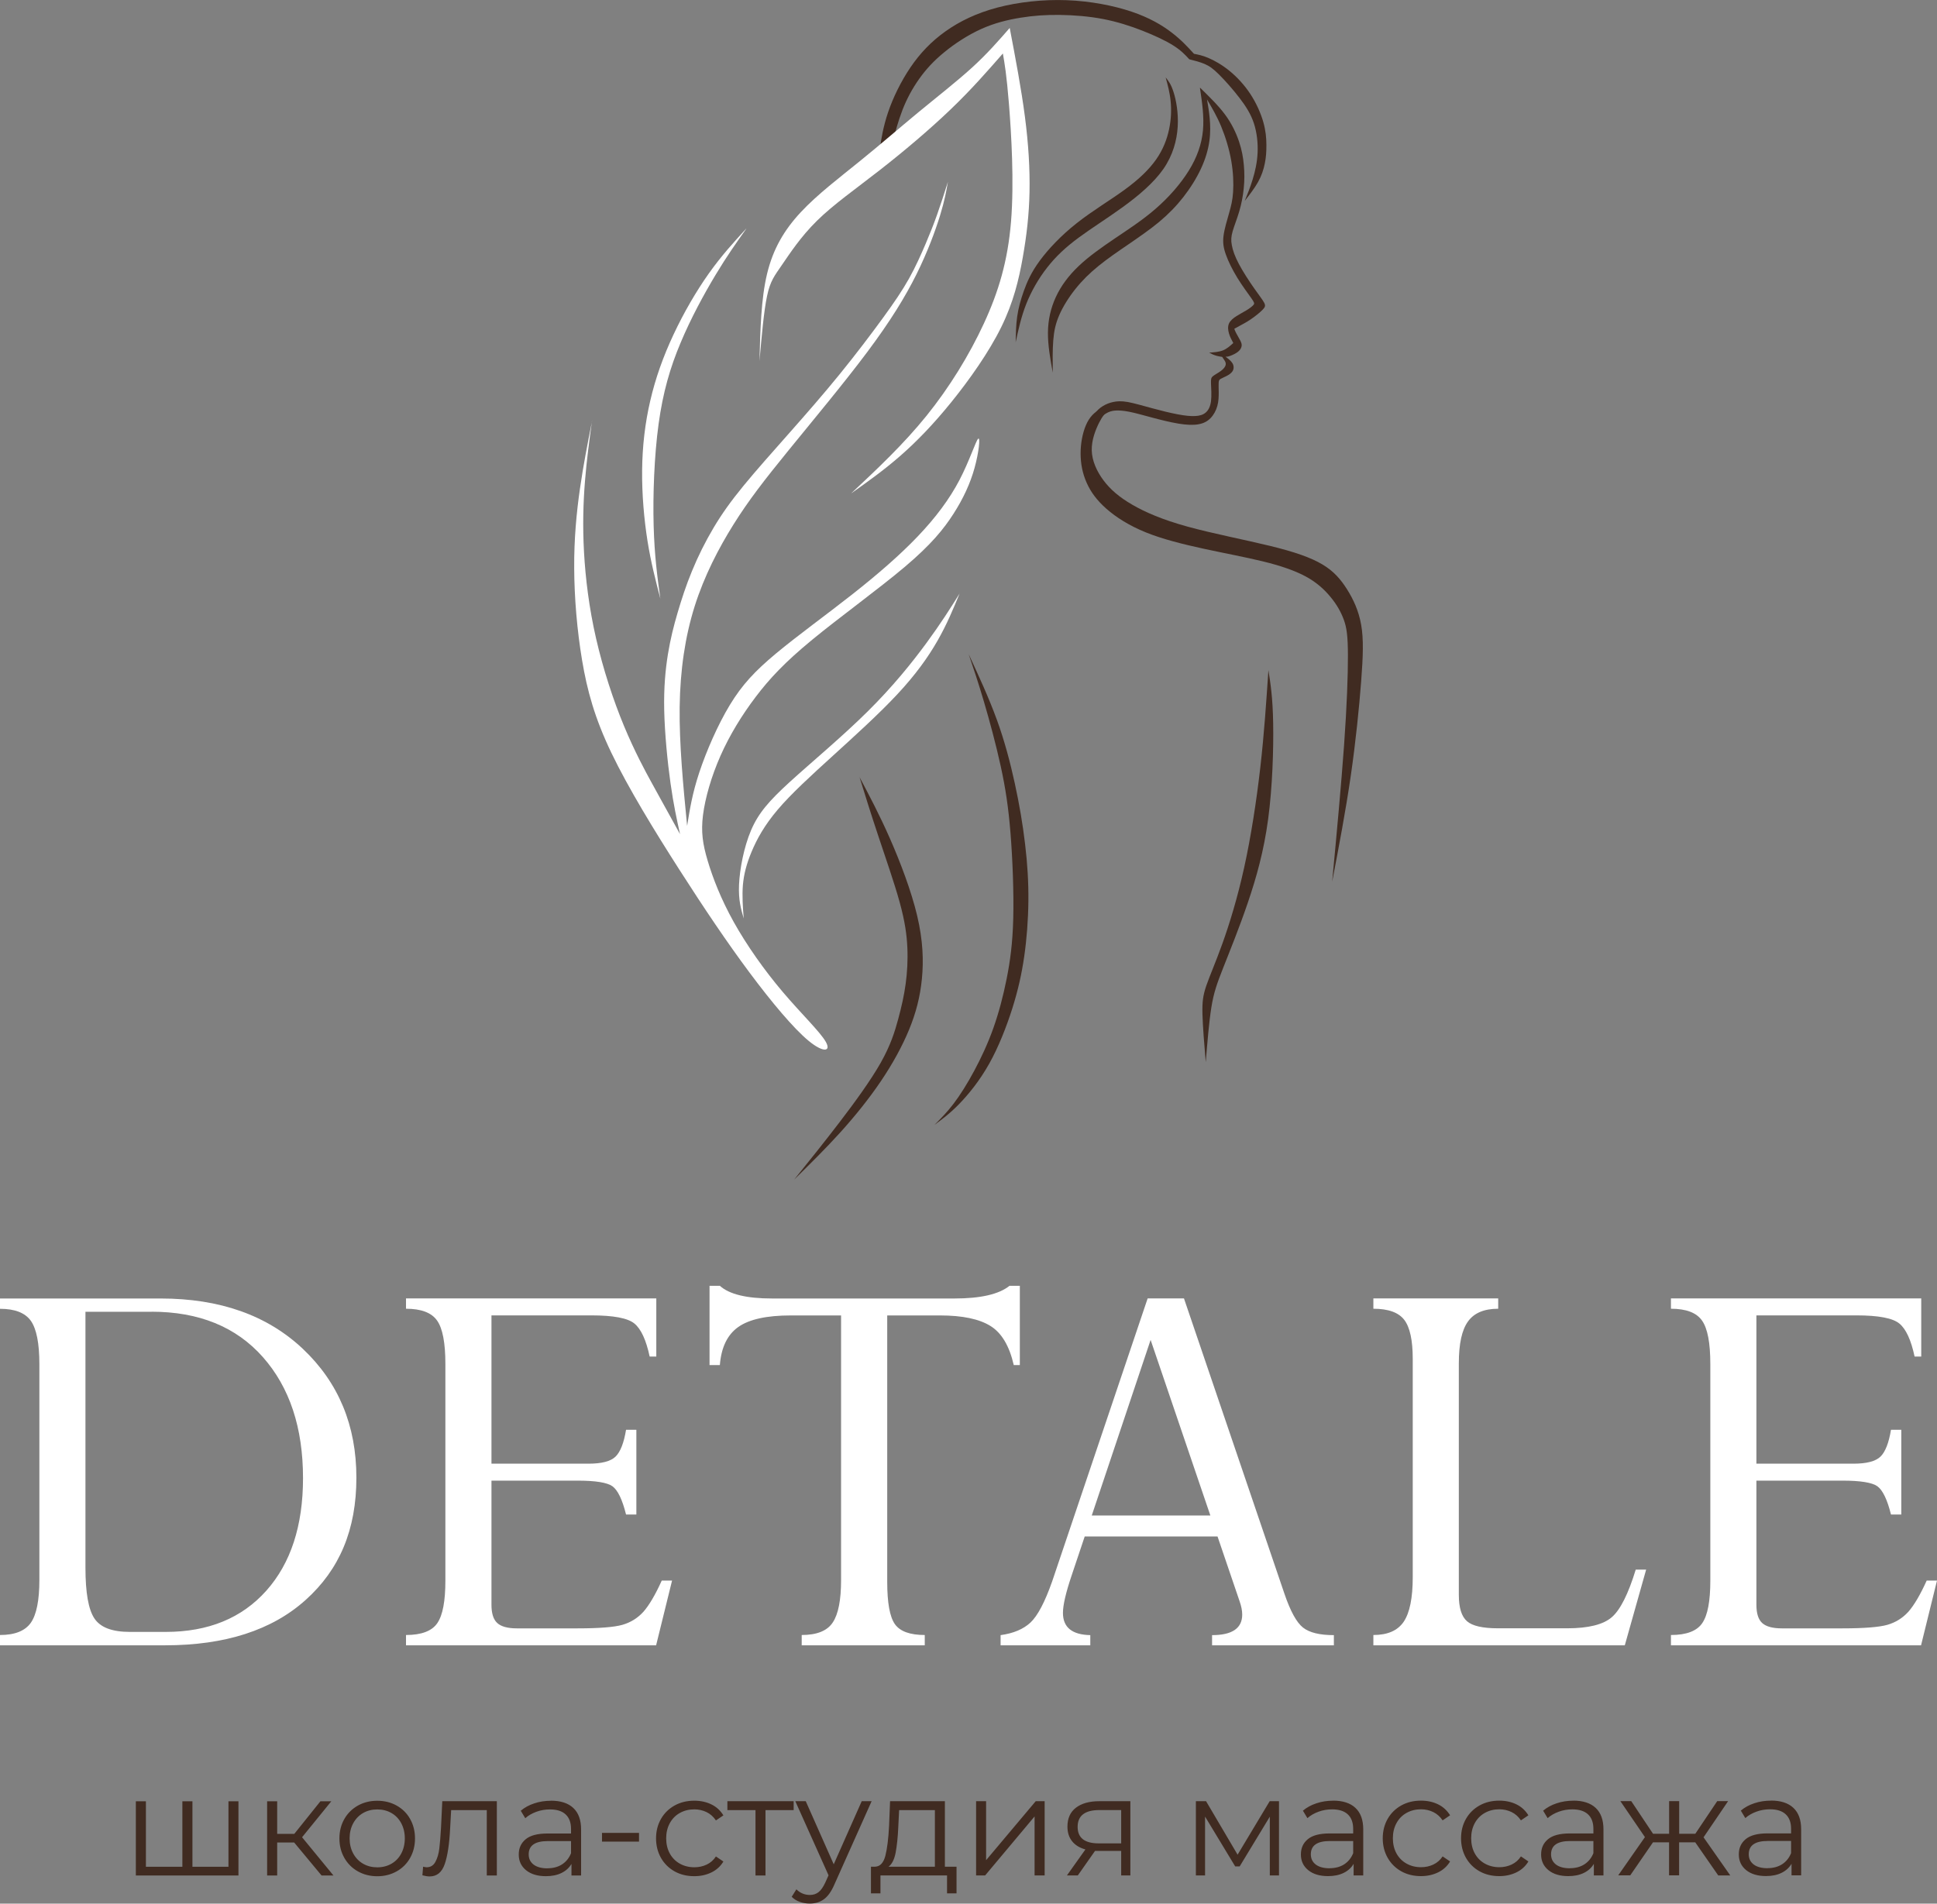 <svg viewBox="0 0 706 694" xmlns="http://www.w3.org/2000/svg" xmlns:xlink="http://www.w3.org/1999/xlink" width="706" height="694" fill="none">
	<rect x="0" y="0" width="706" height="694" fill="#808080" stroke="none"/>
	<rect id="_Ð¡Ð»Ð¾Ð¹_1 1" width="706" height="694" x="0" y="0" />
	<path id="Форма 54" d="M401.451 148.955C398.798 150.199 397.021 152.158 395.798 155.016C394.576 157.874 393.86 161.631 393.86 165.318C393.86 169.006 394.553 172.601 396.052 175.966C397.529 179.331 399.79 182.419 403.297 185.508C406.804 188.596 411.58 191.638 417.671 194.104C423.762 196.57 431.191 198.414 438.712 200.05C446.234 201.687 453.87 203.093 460.284 204.66C466.698 206.227 471.913 208.002 475.927 210.168C479.942 212.358 482.756 214.962 484.948 217.636C487.163 220.309 488.755 223.075 489.793 225.933C490.832 228.79 491.27 231.74 491.293 238.862C491.316 245.984 490.924 257.254 489.886 271.704C488.847 286.155 487.209 303.786 485.548 321.441C488.017 308.557 490.462 295.697 492.308 282.998C494.154 270.299 495.4 257.784 496.115 248.45C496.83 239.116 497.038 232.939 496.115 227.776C495.215 222.614 493.231 218.442 490.97 214.847C488.709 211.274 486.194 208.278 481.972 205.766C477.75 203.254 471.866 201.203 462.891 199.013C453.94 196.824 441.919 194.496 432.806 191.984C423.692 189.472 417.44 186.752 412.71 184.01C407.957 181.267 404.727 178.478 402.235 175.159C399.744 171.841 398.013 167.992 397.921 164.189C397.829 160.386 399.351 156.606 400.597 154.117C401.866 151.628 402.858 150.43 404.589 149.416C406.319 148.378 408.765 147.526 408.211 147.364C407.657 147.203 404.081 147.733 401.405 149.001L401.451 148.955Z" fill="rgb(64,43,33)" fill-rule="evenodd" />
	<path id="Форма 55" d="M462.315 244.301C461.53 255.894 460.769 267.464 459.361 279.771C457.954 292.078 455.947 305.077 453.478 316.278C451.009 327.479 448.102 336.859 445.565 343.935C443.027 351.01 440.904 355.758 439.681 359.33C438.458 362.903 438.158 365.276 438.274 369.725C438.389 374.173 438.92 380.718 439.474 387.241C440.073 379.865 440.673 372.513 441.527 367.212C442.381 361.935 443.511 358.708 445.841 352.808C448.172 346.885 451.679 338.288 454.793 329.138C457.908 319.989 460.654 310.309 462.222 298.578C463.791 286.847 464.207 273.064 464.045 263.684C463.884 254.304 463.099 249.303 462.315 244.324L462.315 244.301Z" fill="rgb(64,43,33)" fill-rule="evenodd" />
	<path id="Форма 56" d="M363.313 262.324C366.174 270.206 368.204 277.95 369.866 285.556C371.527 293.162 372.796 300.606 373.626 307.727C374.48 314.849 374.895 321.648 374.826 328.516C374.757 335.384 374.226 342.344 373.303 348.729C372.38 355.113 371.065 360.967 368.989 367.581C366.889 374.196 364.005 381.617 360.544 387.794C357.084 393.97 353.046 398.926 349.632 402.452C346.217 405.955 343.402 408.029 340.587 410.104C342.848 407.845 345.133 405.563 347.555 402.383C349.978 399.202 352.562 395.077 355.076 390.398C357.591 385.72 360.06 380.442 362.067 374.795C364.074 369.125 365.666 363.064 366.912 356.795C368.158 350.526 369.081 344.027 369.312 334.762C369.543 325.497 369.081 313.42 368.32 303.879C367.558 294.314 366.474 287.262 364.744 279.333C363.013 271.405 360.637 262.601 358.583 255.664C356.53 248.703 354.8 243.61 353.069 238.493C356.761 246.491 360.452 254.465 363.313 262.347L363.313 262.324Z" fill="rgb(64,43,33)" fill-rule="evenodd" />
	<path id="Форма 57" d="M313.247 283.182C315.324 289.912 317.4 296.619 320.076 304.616C322.73 312.613 325.983 321.901 327.921 328.954C329.859 336.006 330.505 340.846 330.713 345.479C330.92 350.088 330.666 354.49 330.09 358.731C329.513 362.972 328.59 367.051 327.367 371.568C326.144 376.086 324.622 381.041 320.976 387.494C317.331 393.924 311.563 401.853 305.956 409.182C300.35 416.511 294.905 423.287 289.46 430.039C295.228 424.37 300.996 418.677 306.372 412.731C311.747 406.762 316.754 400.539 321.022 394.224C325.291 387.909 328.821 381.502 331.336 375.394C333.85 369.287 335.373 363.433 336.019 356.818C336.665 350.204 336.411 342.805 334.289 333.84C332.166 324.875 328.175 314.365 324.345 305.653C320.515 296.964 316.869 290.073 313.224 283.205L313.247 283.182Z" fill="rgb(64,43,33)" fill-rule="evenodd" />
	<path id="Форма 58" d="M320.792 53.562C321.161 50.981 321.876 46.302 323.676 40.978C325.475 35.654 328.359 29.708 331.843 24.568C335.327 19.429 339.434 15.119 344.579 11.454C349.724 7.79 355.907 4.771 363.498 2.766C371.088 0.761 380.086 -0.254 388.785 0.069C397.483 0.392 405.904 2.051 412.41 4.241C418.916 6.43 423.508 9.15 426.969 11.8C430.452 14.451 432.829 17.032 435.182 19.613C436.705 19.913 438.228 20.189 440.396 21.111C442.565 22.033 445.357 23.577 448.102 25.813C450.848 28.049 453.593 30.999 455.762 34.317C457.931 37.636 459.546 41.324 460.446 44.481C461.346 47.639 461.553 50.266 461.576 52.709C461.599 55.129 461.461 57.365 461 59.577C460.561 61.813 459.823 64.048 458.554 66.33C457.285 68.612 455.485 70.916 453.686 73.244C454.701 70.732 455.716 68.22 456.593 65.339C457.47 62.458 458.208 59.231 458.369 55.682C458.531 52.133 458.116 48.261 457.008 44.919C455.901 41.577 454.124 38.766 451.771 35.7C449.417 32.635 446.487 29.316 444.319 27.173C442.173 25.029 440.789 24.061 439.127 23.347C437.443 22.609 435.459 22.125 433.475 21.618C431.975 19.982 430.475 18.369 427.661 16.594C424.869 14.819 420.762 12.906 416.355 11.178C411.949 9.449 407.196 7.928 402.074 6.937C396.929 5.946 391.392 5.508 386.316 5.439C381.263 5.37 376.695 5.693 371.988 6.453C367.282 7.214 362.459 8.389 357.614 10.579C352.769 12.768 347.947 15.926 344.117 19.083C340.287 22.218 337.45 25.329 335.004 28.786C332.558 32.243 330.505 36.023 328.936 40.079C327.367 44.136 326.237 48.445 325.683 50.589C325.314 52.033 324.868 53.001 324.345 53.493C323.56 54.23 321.968 55.705 321.184 56.189C320.399 56.673 320.399 56.166 320.769 53.562L320.792 53.562Z" fill="rgb(64,43,33)" fill-rule="evenodd" />
	<path id="Форма 59" d="M437.466 32.036C440.742 35.239 444.042 38.443 446.487 41.739C448.933 45.034 450.525 48.445 451.586 51.557C452.624 54.645 453.132 57.457 453.363 60.246C453.617 63.034 453.617 65.823 453.317 68.681C453.04 71.539 452.463 74.443 451.655 77.162C450.848 79.882 449.833 82.371 449.279 84.307C448.725 86.243 448.633 87.603 448.979 89.377C449.302 91.175 450.04 93.388 451.54 96.222C453.04 99.057 455.301 102.514 457.077 105.05C458.854 107.585 460.169 109.244 460.746 110.327C461.323 111.411 461.161 111.941 460.192 112.932C459.223 113.923 457.47 115.352 455.854 116.435C454.263 117.518 452.809 118.256 451.84 118.786C450.871 119.293 450.386 119.592 449.879 119.869C450.04 120.33 450.202 120.768 450.594 121.505C450.986 122.243 451.609 123.28 452.024 124.087C452.44 124.893 452.647 125.492 452.555 126.138C452.463 126.806 452.071 127.544 451.263 128.212C450.433 128.88 449.187 129.457 448.333 129.756C447.502 130.056 447.087 130.056 446.695 130.056C447.687 130.793 448.679 131.554 449.21 132.43C449.74 133.329 449.763 134.366 449.325 135.172C448.887 136.002 447.964 136.601 447.087 137.062C446.21 137.523 445.38 137.846 444.872 138.145C444.365 138.468 444.226 138.768 444.18 139.528C444.134 140.289 444.18 141.487 444.203 142.985C444.203 144.483 444.18 146.281 443.695 147.987C443.234 149.692 442.357 151.282 441.204 152.458C440.05 153.633 438.643 154.371 436.728 154.693C434.836 155.016 432.459 154.924 429.529 154.44C426.576 153.956 423.069 153.08 419.885 152.227C416.701 151.375 413.864 150.568 411.649 150.13C409.434 149.692 407.865 149.6 406.573 149.669C405.281 149.761 404.289 150.015 402.927 150.845C401.566 151.674 399.859 153.057 399.005 153.656C398.152 154.256 398.152 154.117 398.244 153.495C398.336 152.873 398.521 151.789 399.121 150.752C399.72 149.738 400.759 148.793 401.912 148.079C403.066 147.364 404.335 146.857 405.719 146.558C407.127 146.258 408.649 146.143 411.049 146.558C413.448 146.996 416.701 147.964 419.978 148.839C423.254 149.738 426.576 150.545 429.252 151.052C431.929 151.559 433.959 151.766 435.597 151.674C437.235 151.605 438.481 151.236 439.45 150.407C440.419 149.577 441.111 148.309 441.388 146.281C441.642 144.253 441.457 141.51 441.388 139.874C441.342 138.238 441.388 137.731 442.08 137.154C442.75 136.578 444.042 135.956 445.011 135.218C445.98 134.504 446.603 133.697 446.741 133.006C446.879 132.314 446.556 131.761 446.256 131.3C445.956 130.839 445.726 130.471 445.472 130.125C444.572 129.964 443.672 129.825 442.888 129.549C442.104 129.295 441.411 128.927 440.719 128.558C442.473 128.443 444.249 128.327 445.703 127.751C447.179 127.175 448.333 126.115 449.51 125.055C448.91 123.925 448.287 122.796 447.941 121.574C447.572 120.353 447.456 119.016 447.941 117.933C448.425 116.85 449.51 115.974 450.686 115.236C451.863 114.476 453.155 113.831 454.285 113.139C455.439 112.448 456.431 111.687 456.87 111.157C457.308 110.627 457.193 110.304 456.085 108.714C454.978 107.147 452.855 104.312 451.032 101.362C449.233 98.412 447.71 95.37 446.833 92.881C445.933 90.391 445.633 88.456 445.956 85.943C446.28 83.431 447.225 80.343 447.964 77.739C448.702 75.134 449.256 73.037 449.44 69.972C449.648 66.906 449.51 62.896 448.771 58.632C448.033 54.369 446.649 49.851 445.08 46.072C443.511 42.292 441.711 39.273 439.935 36.253C440.304 38.397 440.673 40.54 440.904 43.029C441.134 45.518 441.227 48.353 440.788 51.465C440.35 54.599 439.358 58.01 437.72 61.513C436.082 65.04 433.821 68.635 431.26 71.907C428.722 75.157 425.884 78.061 422.469 80.919C419.055 83.754 415.017 86.519 411.164 89.17C407.311 91.797 403.643 94.309 400.413 96.937C397.183 99.541 394.414 102.284 391.968 105.349C389.523 108.414 387.423 111.802 386.085 114.868C384.747 117.933 384.17 120.653 383.893 124.11C383.616 127.544 383.662 131.715 383.708 135.864C382.809 130.863 381.909 125.838 381.955 121.206C382.001 116.55 382.993 112.263 384.862 108.23C386.731 104.197 389.523 100.44 393.191 96.96C396.859 93.48 401.428 90.253 406.296 86.957C411.164 83.662 416.355 80.32 421.131 76.171C425.907 72.046 430.244 67.114 433.267 62.251C436.289 57.388 437.997 52.548 438.458 47.523C438.919 42.499 438.135 37.267 437.351 32.013L437.466 32.036Z" fill="rgb(64,43,33)" fill-rule="evenodd" />
	<path id="Форма 60" d="M424.846 28.164C425.607 30.953 426.369 33.741 426.669 36.876C426.992 40.01 426.876 43.49 426.115 47.109C425.353 50.704 423.969 54.438 421.408 58.102C418.847 61.767 415.133 65.362 409.941 69.142C404.773 72.922 398.129 76.863 392.453 81.357C386.777 85.828 382.071 90.829 378.956 95.07C375.841 99.311 374.341 102.791 373.165 106.064C372.011 109.313 371.181 112.332 370.742 115.421C370.304 118.509 370.258 121.644 370.188 124.778C371.181 120.192 372.173 115.605 373.995 110.95C375.818 106.294 378.494 101.592 381.655 97.559C384.793 93.526 388.415 90.138 393.122 86.658C397.829 83.178 403.643 79.559 409.318 75.434C414.994 71.308 420.508 66.653 424.015 61.629C427.499 56.604 428.953 51.188 429.253 46.164C429.553 41.139 428.676 36.484 427.73 33.557C426.807 30.63 425.815 29.408 424.823 28.187L424.846 28.164Z" fill="rgb(64,43,33)" fill-rule="evenodd" />
	<path id="Форма 61" d="M349.839 216.253C346.401 221.738 342.964 227.2 337.726 234.345C332.489 241.49 325.429 250.294 316.177 259.443C306.948 268.593 295.528 278.089 287.891 285.049C280.277 292.009 276.447 296.411 273.771 302.634C271.118 308.857 269.618 316.854 269.364 322.524C269.111 328.193 270.103 331.512 271.072 334.854C270.749 330.752 270.449 326.626 270.772 322.662C271.118 318.698 272.11 314.872 273.979 310.424C275.848 305.976 278.57 300.929 283.484 295.144C288.399 289.359 295.505 282.859 303.488 275.6C311.471 268.34 320.307 260.342 327.021 253.151C333.712 245.984 338.257 239.623 341.695 233.607C345.132 227.592 347.486 221.922 349.816 216.23L349.839 216.253Z" fill="rgb(255,255,255)" fill-rule="evenodd" />
	<path id="Форма 62" d="M0 599.829L0 596.072C5.422 596.072 9.16 594.574 11.259 591.578C13.312 588.605 14.351 583.419 14.351 576.021L14.351 497.291C14.351 489.755 13.312 484.5 11.259 481.55C9.16 478.6 5.399 477.148 0 477.148L0 473.391L58.533 473.391C80.152 473.391 97.456 479.522 110.445 491.806C123.412 504.09 129.895 519.716 129.895 538.707C129.895 557.698 123.758 572.172 111.46 583.235C99.209 594.297 82.09 599.829 60.172 599.829L0 599.829ZM55.234 478.231L31.147 478.231L31.147 571.573C31.147 580.538 32.208 586.692 34.377 589.988C36.546 593.306 40.86 594.943 47.343 594.943L60.379 594.943C75.906 594.943 88.135 589.942 97.087 579.893C105.992 569.89 110.445 556.2 110.445 538.892C110.445 520.5 105.577 505.796 95.818 494.756C86.058 483.717 72.515 478.208 55.211 478.208L55.234 478.231Z" fill="rgb(255,255,255)" fill-rule="evenodd" />
	<path id="Форма 63" d="M228.181 521.26L231.942 521.26L231.942 552.144L228.181 552.144C226.82 546.659 225.159 543.248 223.221 541.842C221.306 540.482 217.037 539.791 210.508 539.791L179.13 539.791L179.13 585.032C179.13 588.19 179.822 590.402 181.23 591.693C182.637 592.984 185.014 593.652 188.405 593.652L210.485 593.652C218.352 593.652 223.844 593.214 226.866 592.361C229.888 591.486 232.426 589.895 234.526 587.591C236.579 585.24 238.84 581.46 241.194 576.228L244.954 576.228L239.14 599.829L147.983 599.829L147.983 596.072C153.659 596.072 157.489 594.597 159.427 591.693C161.388 588.789 162.334 583.65 162.334 576.251L162.334 497.291C162.334 489.594 161.342 484.316 159.311 481.435C157.281 478.554 153.52 477.125 147.983 477.125L147.983 473.368L239.209 473.368L239.209 494.549L236.787 494.549C235.495 488.51 233.649 484.5 231.227 482.518C228.827 480.536 223.613 479.545 215.538 479.545L179.13 479.545L179.13 533.614L214.476 533.614C219.298 533.614 222.575 532.761 224.351 531.033C226.128 529.304 227.397 526.031 228.181 521.261L228.181 521.26Z" fill="rgb(255,255,255)" fill-rule="evenodd" />
	<path id="Форма 64" d="M342.664 479.568L323.376 479.568L323.376 576.666C323.376 584.318 324.299 589.434 326.167 592.108C328.036 594.758 331.682 596.072 337.057 596.072L337.057 599.829L292.206 599.829L292.206 596.072C297.766 596.072 301.55 594.528 303.534 591.486C305.564 588.443 306.556 583.281 306.556 576.044L306.556 479.568L288.214 479.568C279.447 479.568 273.079 480.974 269.111 483.763C265.142 486.551 262.881 491.184 262.374 497.66L258.613 497.66L258.613 468.759L262.374 468.759C265.765 471.847 272.087 473.391 281.408 473.391L347.855 473.391C357.43 473.391 364.121 471.847 367.951 468.759L371.711 468.759L371.711 497.66L369.496 497.66C367.904 490.7 365.09 485.929 360.983 483.394C356.899 480.859 350.785 479.568 342.618 479.568L342.664 479.568Z" fill="rgb(255,255,255)" fill-rule="evenodd" />
	<path id="Форма 65" d="M441.781 599.829L441.781 596.118C449.117 596.118 452.763 593.606 452.763 588.628C452.763 587.176 452.44 585.563 451.817 583.788L443.765 560.141L395.36 560.141L390.63 574.246C388.484 580.584 387.423 585.171 387.423 588.006C387.423 593.283 390.746 595.98 397.39 596.118L397.39 599.829L364.697 599.829L364.697 596.118C369.381 595.473 373.026 593.929 375.587 591.532C378.194 589.089 380.825 584.111 383.501 576.505L418.293 473.368L431.537 473.368L468.175 581.091C470.344 587.429 472.582 591.509 474.912 593.353C477.265 595.219 481.026 596.118 486.171 596.118L486.171 599.829L441.781 599.829L441.781 599.829ZM441.158 552.513L435.205 535.02L419.378 488.487C412.225 509.829 405.073 531.171 397.921 552.513L441.181 552.513L441.158 552.513Z" fill="rgb(255,255,255)" fill-rule="evenodd" />
	<path id="Форма 66" d="M596.224 572.241L599.985 572.241L592.209 599.829L500.568 599.829L500.568 596.072C505.759 596.072 509.451 594.459 511.642 591.209C513.811 587.982 514.919 582.566 514.919 574.961L514.919 495.448C514.919 488.603 513.88 483.855 511.827 481.181C509.797 478.508 506.036 477.125 500.568 477.125L500.568 473.368L546.066 473.368L546.066 477.125C540.944 477.125 537.275 478.669 535.06 481.758C532.822 484.846 531.715 489.916 531.715 497.061L531.715 581.46C531.715 586.139 532.707 589.319 534.691 591.048C536.652 592.776 540.436 593.629 546.066 593.629L571.168 593.629C578.943 593.629 584.388 592.269 587.48 589.573C590.571 586.899 593.478 581.114 596.201 572.218L596.224 572.241Z" fill="rgb(255,255,255)" fill-rule="evenodd" />
	<path id="Форма 67" d="M689.227 521.26L692.987 521.26L692.987 552.144L689.227 552.144C687.865 546.659 686.204 543.248 684.266 541.842C682.351 540.482 678.083 539.791 671.554 539.791L640.176 539.791L640.176 585.032C640.176 588.19 640.868 590.402 642.275 591.693C643.683 592.984 646.059 593.652 649.451 593.652L671.531 593.652C679.398 593.652 684.889 593.214 687.912 592.361C690.934 591.486 693.472 589.895 695.571 587.591C697.625 585.24 699.886 581.46 702.239 576.228L706 576.228L700.186 599.829L609.029 599.829L609.029 596.072C614.704 596.072 618.534 594.597 620.472 591.693C622.434 588.789 623.38 583.65 623.38 576.251L623.38 497.291C623.38 489.594 622.387 484.316 620.357 481.435C618.327 478.554 614.566 477.125 609.029 477.125L609.029 473.368L700.255 473.368L700.255 494.549L697.833 494.549C696.541 488.51 694.695 484.5 692.272 482.518C689.873 480.536 684.659 479.545 676.583 479.545L640.176 479.545L640.176 533.614L675.522 533.614C680.344 533.614 683.62 532.761 685.397 531.033C687.173 529.304 688.442 526.031 689.227 521.261L689.227 521.26Z" fill="rgb(255,255,255)" fill-rule="evenodd" />
	<path id="Форма 68" d="M86.912 656.686L86.912 683.744L49.512 683.744L49.512 656.686L53.181 656.686L53.181 680.563L66.47 680.563L66.47 656.686L70.138 656.686L70.138 680.563L83.266 680.563L83.266 656.686L86.935 656.686L86.912 656.686ZM107.215 671.713L101.032 671.713L101.032 683.744L97.363 683.744L97.363 656.686L101.032 656.686L101.032 668.579L107.261 668.579L116.79 656.686L120.758 656.686L110.099 669.8L121.543 683.744L117.205 683.744L107.215 671.713L107.215 671.713ZM137.508 684.02C134.901 684.02 132.548 683.421 130.448 682.246C128.349 681.07 126.711 679.434 125.511 677.337C124.311 675.239 123.711 672.889 123.711 670.238C123.711 667.588 124.311 665.237 125.511 663.14C126.711 661.042 128.372 659.429 130.448 658.254C132.548 657.078 134.901 656.502 137.508 656.502C140.116 656.502 142.469 657.078 144.568 658.254C146.668 659.429 148.306 661.042 149.483 663.14C150.659 665.237 151.259 667.588 151.259 670.238C151.259 672.889 150.659 675.24 149.483 677.337C148.306 679.434 146.668 681.07 144.568 682.246C142.469 683.421 140.116 684.02 137.508 684.02ZM137.508 680.771C139.423 680.771 141.154 680.333 142.677 679.457C144.199 678.581 145.399 677.337 146.253 675.723C147.106 674.11 147.545 672.266 147.545 670.215C147.545 668.164 147.106 666.32 146.253 664.707C145.399 663.093 144.199 661.849 142.677 660.973C141.154 660.097 139.423 659.659 137.508 659.659C135.594 659.659 133.863 660.097 132.34 660.973C130.818 661.849 129.618 663.094 128.741 664.707C127.864 666.32 127.426 668.164 127.426 670.215C127.426 672.266 127.864 674.11 128.741 675.723C129.618 677.337 130.818 678.581 132.34 679.457C133.863 680.333 135.594 680.771 137.508 680.771ZM181.091 656.686L181.091 683.744L177.423 683.744L177.423 659.913L164.433 659.913L164.064 666.597C163.787 672.22 163.141 676.553 162.103 679.572C161.065 682.591 159.242 684.09 156.589 684.09C155.874 684.09 154.997 683.951 153.959 683.675L154.213 680.54C154.835 680.679 155.251 680.748 155.505 680.748C156.912 680.748 157.973 680.102 158.688 678.789C159.404 677.475 159.888 675.862 160.119 673.949C160.35 672.036 160.557 669.501 160.742 666.343L161.203 656.663L181.045 656.663L181.091 656.686ZM200.818 656.479C204.348 656.479 207.07 657.355 208.962 659.129C210.854 660.904 211.8 663.508 211.8 666.965L211.8 683.744L208.293 683.744L208.293 679.526C207.462 680.932 206.263 682.038 204.671 682.822C203.079 683.606 201.187 683.997 198.972 683.997C195.95 683.997 193.55 683.283 191.751 681.831C189.974 680.379 189.074 678.489 189.074 676.115C189.074 673.741 189.905 671.967 191.566 670.561C193.227 669.155 195.88 668.44 199.526 668.44L208.132 668.44L208.132 666.804C208.132 664.476 207.486 662.702 206.17 661.48C204.855 660.259 202.963 659.659 200.449 659.659C198.741 659.659 197.08 659.936 195.511 660.512C193.942 661.088 192.581 661.849 191.451 662.863L189.812 660.143C191.197 658.968 192.835 658.069 194.75 657.447C196.665 656.802 198.695 656.502 200.818 656.502L200.818 656.479ZM199.526 681.116C201.579 681.116 203.356 680.656 204.832 679.711C206.309 678.766 207.416 677.406 208.132 675.631L208.132 671.206L199.641 671.206C195.004 671.206 192.696 672.82 192.696 676.046C192.696 677.613 193.296 678.858 194.496 679.78C195.696 680.679 197.38 681.14 199.549 681.14L199.526 681.116ZM219.414 668.21L232.911 668.21L232.911 671.391L219.414 671.391L219.414 668.21ZM253.053 683.997C250.376 683.997 247.977 683.421 245.877 682.246C243.778 681.07 242.116 679.434 240.917 677.337C239.717 675.216 239.117 672.842 239.117 670.215C239.117 667.588 239.717 665.214 240.917 663.117C242.116 661.019 243.778 659.406 245.877 658.231C248 657.055 250.376 656.479 253.053 656.479C255.383 656.479 257.482 656.94 259.305 657.839C261.151 658.738 262.581 660.074 263.666 661.826L260.943 663.67C260.043 662.333 258.913 661.319 257.552 660.65C256.167 659.982 254.691 659.636 253.076 659.636C251.115 659.636 249.361 660.074 247.792 660.95C246.223 661.826 245 663.07 244.124 664.684C243.247 666.297 242.809 668.141 242.809 670.192C242.809 672.243 243.247 674.133 244.124 675.723C245 677.314 246.223 678.558 247.792 679.434C249.361 680.31 251.115 680.748 253.076 680.748C254.691 680.748 256.19 680.425 257.552 679.78C258.936 679.134 260.066 678.143 260.943 676.807L263.666 678.65C262.604 680.402 261.151 681.739 259.282 682.638C257.436 683.536 255.36 683.997 253.053 683.997L253.053 683.997ZM289.252 659.913L279.008 659.913L279.008 683.744L275.363 683.744L275.363 659.913L265.119 659.913L265.119 656.663L289.275 656.663L289.275 659.913L289.252 659.913ZM317.677 656.663L314.078 656.663L303.88 679.664L293.682 656.663L289.875 656.663L301.988 683.675L300.811 686.302C300.05 687.938 299.243 689.114 298.366 689.805C297.489 690.497 296.428 690.842 295.205 690.842C293.29 690.842 291.629 690.151 290.268 688.791L288.56 691.511C289.391 692.34 290.36 692.963 291.49 693.354C292.621 693.769 293.844 693.977 295.136 693.977C297.166 693.977 298.896 693.447 300.327 692.386C301.78 691.326 303.049 689.529 304.134 686.993L317.677 656.686L317.677 656.663ZM348.639 680.54L348.639 690.266L345.179 690.266L345.179 683.721L320.907 683.721L320.907 690.266L317.446 690.266L317.446 680.54L318.992 680.54C320.815 680.448 322.038 679.111 322.707 676.53C323.353 673.949 323.814 670.353 324.045 665.721L324.414 656.663L344.394 656.663L344.394 680.54L348.616 680.54L348.639 680.54ZM327.413 665.928C327.252 669.777 326.906 672.935 326.444 675.424C325.96 677.913 325.106 679.618 323.86 680.54L340.749 680.54L340.749 659.913L327.713 659.913L327.413 665.928L327.413 665.928ZM355.746 656.663L359.414 656.663L359.414 678.166L377.502 656.663L380.755 656.663L380.755 683.721L377.087 683.721L377.087 662.218L359.068 683.721L355.769 683.721L355.769 656.663L355.746 656.663ZM411.995 656.663L411.995 683.721L408.649 683.721L408.649 674.778L399.121 674.778L392.845 683.721L388.877 683.721L395.614 674.248C393.514 673.672 391.899 672.681 390.769 671.275C389.638 669.869 389.061 668.095 389.061 665.928C389.061 662.909 390.1 660.604 392.153 659.037C394.206 657.47 397.021 656.663 400.597 656.663L411.972 656.663L411.995 656.663ZM392.776 666.02C392.776 670.031 395.337 672.036 400.459 672.036L408.649 672.036L408.649 659.89L400.713 659.89C395.429 659.89 392.776 661.941 392.776 666.02ZM466.168 656.663L466.168 683.721L462.822 683.721L462.822 662.31L451.84 680.425L450.202 680.425L439.22 662.264L439.22 683.721L435.874 683.721L435.874 656.663L439.589 656.663L451.079 676.161L462.776 656.663L466.168 656.663L466.168 656.663ZM485.894 656.456C489.424 656.456 492.147 657.332 494.038 659.106C495.93 660.881 496.876 663.485 496.876 666.942L496.876 683.721L493.369 683.721L493.369 679.503C492.539 680.909 491.339 682.015 489.747 682.799C488.155 683.582 486.263 683.974 484.048 683.974C481.026 683.974 478.626 683.26 476.827 681.808C475.05 680.356 474.15 678.466 474.15 676.092C474.15 673.718 474.981 671.944 476.642 670.538C478.303 669.132 480.957 668.417 484.602 668.417L493.208 668.417L493.208 666.781C493.208 664.453 492.562 662.679 491.247 661.457C489.932 660.236 488.04 659.636 485.525 659.636C483.818 659.636 482.156 659.913 480.587 660.489C479.019 661.065 477.657 661.826 476.527 662.84L474.889 660.12C476.273 658.945 477.911 658.046 479.826 657.424C481.741 656.778 483.771 656.479 485.894 656.479L485.894 656.456ZM484.602 681.093C486.655 681.093 488.432 680.632 489.909 679.688C491.385 678.743 492.493 677.383 493.208 675.608L493.208 671.183L484.717 671.183C480.08 671.183 477.773 672.796 477.773 676.023C477.773 677.59 478.373 678.835 479.572 679.757C480.772 680.656 482.456 681.116 484.625 681.116L484.602 681.093ZM517.918 683.974C515.242 683.974 512.842 683.398 510.743 682.223C508.643 681.047 506.982 679.411 505.782 677.314C504.582 675.193 503.982 672.819 503.982 670.192C503.982 667.565 504.582 665.191 505.782 663.094C506.982 660.996 508.643 659.383 510.743 658.207C512.865 657.032 515.242 656.456 517.918 656.456C520.248 656.456 522.348 656.917 524.17 657.816C526.016 658.715 527.447 660.051 528.531 661.803L525.809 663.647C524.909 662.31 523.778 661.296 522.417 660.627C521.033 659.959 519.556 659.613 517.941 659.613C515.98 659.613 514.226 660.051 512.658 660.927C511.089 661.803 509.866 663.047 508.989 664.661C508.112 666.274 507.674 668.118 507.674 670.169C507.674 672.22 508.112 674.11 508.989 675.7C509.866 677.291 511.089 678.535 512.658 679.411C514.226 680.287 515.98 680.725 517.941 680.725C519.556 680.725 521.056 680.402 522.417 679.757C523.801 679.111 524.932 678.12 525.809 676.784L528.531 678.627C527.47 680.379 526.016 681.716 524.147 682.614C522.302 683.513 520.225 683.974 517.918 683.974L517.918 683.974ZM546.458 683.974C543.781 683.974 541.382 683.398 539.282 682.223C537.183 681.047 535.522 679.411 534.322 677.314C533.122 675.193 532.522 672.819 532.522 670.192C532.522 667.565 533.122 665.191 534.322 663.094C535.522 660.996 537.183 659.383 539.282 658.207C541.405 657.032 543.781 656.456 546.458 656.456C548.788 656.456 550.888 656.917 552.71 657.816C554.556 658.715 555.987 660.051 557.071 661.803L554.348 663.647C553.449 662.31 552.318 661.296 550.957 660.627C549.573 659.959 548.096 659.613 546.481 659.613C544.52 659.613 542.766 660.051 541.197 660.927C539.629 661.803 538.406 663.047 537.529 664.661C536.652 666.274 536.214 668.118 536.214 670.169C536.214 672.22 536.652 674.11 537.529 675.7C538.406 677.291 539.629 678.535 541.197 679.411C542.766 680.287 544.52 680.725 546.481 680.725C548.096 680.725 549.596 680.402 550.957 679.757C552.341 679.111 553.472 678.12 554.348 676.784L557.071 678.627C556.01 680.379 554.556 681.716 552.687 682.614C550.841 683.513 548.765 683.974 546.458 683.974L546.458 683.974ZM573.452 656.456C576.982 656.456 579.704 657.332 581.596 659.106C583.488 660.881 584.434 663.485 584.434 666.942L584.434 683.721L580.927 683.721L580.927 679.503C580.097 680.909 578.897 682.015 577.305 682.799C575.713 683.582 573.821 683.974 571.606 683.974C568.584 683.974 566.184 683.26 564.385 681.808C562.608 680.356 561.708 678.466 561.708 676.092C561.708 673.718 562.539 671.944 564.2 670.538C565.861 669.132 568.515 668.417 572.16 668.417L580.766 668.417L580.766 666.781C580.766 664.453 580.12 662.679 578.805 661.457C577.489 660.236 575.598 659.636 573.083 659.636C571.375 659.636 569.714 659.913 568.145 660.489C566.576 661.065 565.215 661.826 564.085 662.84L562.447 660.12C563.831 658.945 565.469 658.046 567.384 657.424C569.299 656.778 571.329 656.479 573.452 656.479L573.452 656.456ZM572.16 681.093C574.213 681.093 575.99 680.632 577.466 679.688C578.943 678.743 580.051 677.383 580.766 675.608L580.766 671.183L572.275 671.183C567.638 671.183 565.331 672.796 565.331 676.023C565.331 677.59 565.931 678.835 567.13 679.757C568.33 680.656 570.014 681.116 572.183 681.116L572.16 681.093ZM617.888 671.667L612.005 671.667L612.005 683.698L608.337 683.698L608.337 671.667L602.476 671.667L594.194 683.698L589.81 683.698L599.546 669.754L590.594 656.64L594.563 656.64L602.5 668.533L608.36 668.533L608.36 656.64L612.028 656.64L612.028 668.533L617.911 668.533L625.894 656.64L629.863 656.64L620.911 669.823L630.647 683.721L626.263 683.721L617.911 671.69L617.888 671.667ZM645.505 656.433C649.035 656.433 651.758 657.309 653.65 659.083C655.542 660.858 656.488 663.462 656.488 666.919L656.488 683.698L652.981 683.698L652.981 679.48C652.15 680.886 650.951 681.992 649.359 682.776C647.767 683.559 645.875 683.951 643.66 683.951C640.637 683.951 638.238 683.237 636.438 681.785C634.662 680.333 633.762 678.443 633.762 676.069C633.762 673.695 634.592 671.921 636.254 670.515C637.915 669.109 640.568 668.394 644.213 668.394L652.819 668.394L652.819 666.758C652.819 664.43 652.173 662.656 650.858 661.434C649.543 660.213 647.651 659.613 645.136 659.613C643.429 659.613 641.768 659.89 640.199 660.466C638.63 661.042 637.269 661.803 636.138 662.817L634.5 660.097C635.884 658.922 637.523 658.023 639.438 657.401C641.352 656.755 643.383 656.456 645.505 656.456L645.505 656.433ZM644.213 681.07C646.267 681.07 648.043 680.609 649.52 679.665C650.997 678.72 652.104 677.36 652.819 675.585L652.819 671.16L644.329 671.16C639.691 671.16 637.384 672.773 637.384 676C637.384 677.567 637.984 678.812 639.184 679.734C640.383 680.633 642.068 681.093 644.236 681.093L644.213 681.07Z" fill="rgb(64,43,33)" fill-rule="evenodd" />
	<g id="Сочетание 4">
		<path id="Форма 69" d="M276.817 131.623C277.117 120.261 277.393 108.922 279.585 99.818C281.777 90.714 285.838 83.823 291.906 77.324C297.974 70.824 306.049 64.717 313.455 58.702C320.861 52.709 327.598 46.832 334.543 41.093C341.487 35.355 348.686 29.754 354.292 24.638C359.898 19.521 363.959 14.842 368.02 10.187C370.142 21.296 372.242 32.404 373.557 42.499C374.872 52.571 375.403 61.629 375.241 69.972C375.08 78.315 374.18 85.92 372.773 93.895C371.365 101.869 369.404 110.189 364.905 119.316C360.406 128.443 353.369 138.399 346.794 146.535C340.218 154.67 334.104 160.985 328.082 166.24C322.061 171.495 316.154 175.69 310.225 179.884C319.753 170.942 329.282 161.999 337.657 151.628C346.032 141.257 353.277 129.457 358.606 117.933C363.936 106.409 367.328 95.185 368.504 80.735C369.681 66.284 368.596 48.63 367.743 37.89C366.866 27.15 366.197 23.324 365.528 19.498C359.76 26.09 354.015 32.681 346.401 39.964C338.811 47.247 329.374 55.221 320.63 62.043C311.886 68.865 303.811 74.535 297.789 80.458C291.767 86.381 287.799 92.535 285.03 96.545C282.285 100.555 280.739 102.399 279.585 107.884C278.408 113.37 277.624 122.496 276.817 131.623L276.817 131.623Z" fill="rgb(255,255,255)" fill-rule="evenodd" />
		<path id="Форма 70" d="M271.948 83.385C267.449 88.294 262.95 93.226 258.382 99.656C253.814 106.087 249.2 114.015 245.485 121.966C241.747 129.918 238.91 137.869 237.018 146.051C235.103 154.232 234.134 162.645 234.041 171.426C233.949 180.207 234.757 189.357 236.002 197.216C237.248 205.075 238.979 211.666 240.686 218.258C239.602 210.445 238.54 202.632 238.24 191.569C237.941 180.529 238.448 166.24 240.04 154.601C241.632 142.962 244.285 133.928 248.046 125.009C251.784 116.066 256.606 107.216 260.759 100.302C264.912 93.388 268.442 88.409 271.972 83.431L271.948 83.385Z" fill="rgb(255,255,255)" fill-rule="evenodd" />
		<path id="Форма 71" d="M215.791 153.518C214.199 161.538 212.608 169.559 211.362 178.294C210.116 187.029 209.216 196.478 209.285 207.172C209.331 217.866 210.323 229.805 212.169 240.775C214.015 251.723 216.714 261.702 222.851 274.493C228.989 287.284 238.563 302.911 247.561 316.969C256.559 331.028 264.958 343.52 273.148 354.513C281.339 365.507 289.298 374.979 294.72 379.451C300.142 383.922 303.026 383.392 300.973 379.796C298.943 376.201 291.975 369.517 285.284 361.612C278.57 353.707 272.133 344.557 267.426 336.122C262.72 327.686 259.766 319.943 257.944 313.835C256.121 307.727 255.452 303.279 256.236 297.103C257.021 290.949 259.259 283.09 262.604 275.53C265.95 267.971 270.403 260.711 275.432 254.073C280.439 247.459 286.022 241.467 295.989 233.262C305.956 225.057 320.353 214.639 329.859 206.596C339.364 198.552 343.956 192.883 347.532 187.305C351.108 181.728 353.623 176.289 355.192 170.642C356.761 165.019 357.384 159.211 356.53 159.948C355.676 160.686 353.369 167.992 349.724 174.975C346.055 181.981 341.049 188.688 334.519 195.533C327.99 202.378 319.938 209.362 310.571 216.737C301.204 224.112 290.498 231.856 282.815 238.263C275.132 244.67 270.449 249.694 266.019 257C261.589 264.306 257.436 273.894 254.875 281.615C252.314 289.336 251.391 295.213 250.445 301.09C248.992 286.201 247.561 271.313 247.723 257.784C247.908 244.255 249.707 232.109 253.191 221.024C256.698 209.938 261.912 199.889 267.38 191.154C272.848 182.419 278.593 175.021 287.291 164.327C295.966 153.656 307.618 139.69 316.108 128.327C324.599 116.965 329.951 108.207 334.035 100.002C338.096 91.82 340.887 84.215 342.595 78.683C344.302 73.152 344.902 69.718 345.502 66.284C344.187 70.456 342.848 74.604 341.556 78.246C340.264 81.887 339.018 84.998 337.403 88.824C335.765 92.65 333.758 97.213 331.312 101.569C328.867 105.925 326.029 110.12 321.784 115.951C317.539 121.782 311.886 129.249 305.979 136.509C300.073 143.769 293.913 150.821 287.799 157.736C281.685 164.65 275.64 171.426 270.979 177.118C266.319 182.811 263.066 187.397 260.089 192.399C257.113 197.4 254.414 202.816 252.245 208.117C250.053 213.395 248.392 218.557 246.962 223.42C245.531 228.283 244.378 232.87 243.455 238.447C242.555 244.002 241.909 250.547 242.093 258.982C242.278 267.418 243.293 277.789 244.401 285.625C245.508 293.461 246.685 298.785 247.861 304.109C245.024 298.992 242.186 293.853 240.778 291.295C239.84 289.589 238.694 287.507 237.341 285.049C235.333 281.384 231.319 274.032 227.42 264.629C223.521 255.249 219.783 243.794 217.245 232.708C214.707 221.623 213.392 210.86 212.861 201.272C212.331 191.684 212.584 183.249 213.207 175.482C213.83 167.715 214.799 160.593 215.768 153.449L215.791 153.518Z" fill="rgb(255,255,255)" fill-rule="evenodd" />
	</g>
</svg>

